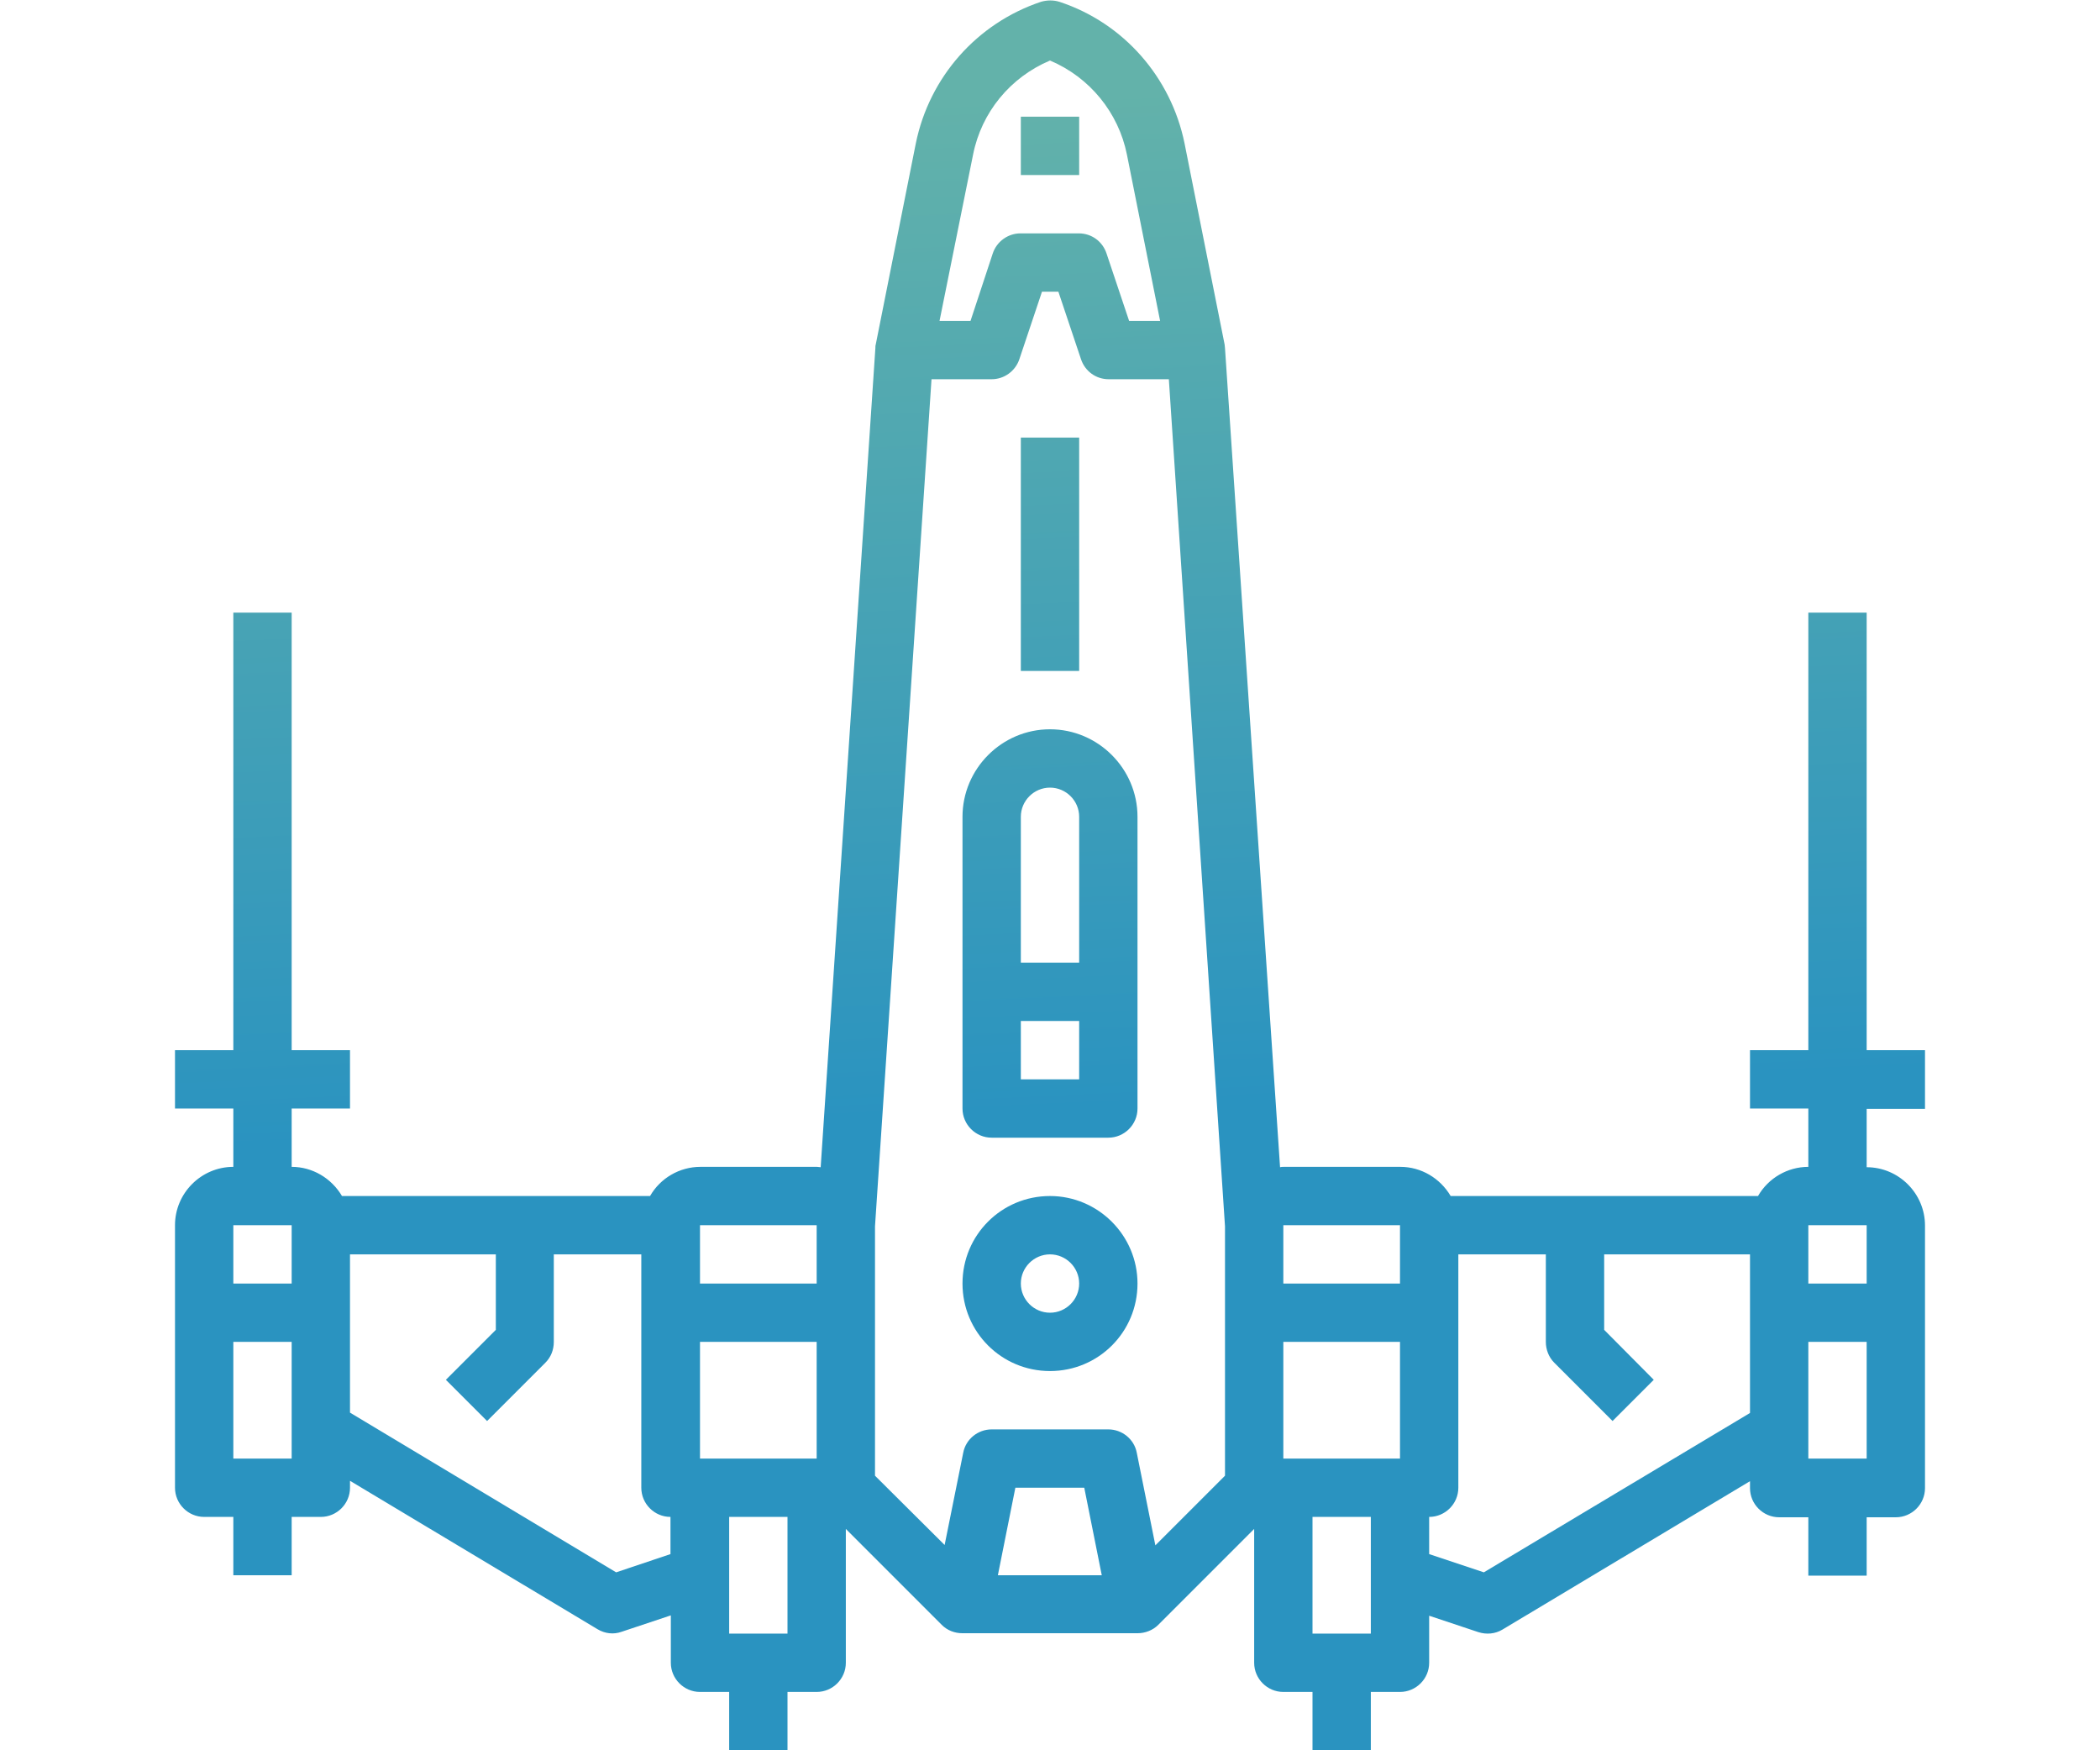 <svg version="1.1" id="icon1" xmlns="http://www.w3.org/2000/svg" xmlns:xlink="http://www.w3.org/1999/xlink" x="0px" y="0px" width="480px" height="480px" viewBox="0 0 480 480" style="enable-background:new 0 0 480 480;width: 120px;height: 100px;" xml:space="preserve">
<style type="text/css">
	#icon1 .st0{fill:url(#SVGID_1_);}
	#icon1 .st1{fill:url(#SVGID_2_);}
	#icon1 .st2{fill:url(#SVGID_3_);}
	#icon1 .st3{fill:url(#SVGID_4_);}
	#icon1 .st4{fill:url(#SVGID_5_);}
	#icon1 .st5{fill:url(#SVGID_6_);}
	#icon1 .st6{fill:url(#SVGID_7_);}
	#icon1 .st7{fill:url(#SVGID_8_);}
	#icon1 .st8{fill:url(#SVGID_9_);}
	#icon1 .st9{fill:url(#SVGID_10_);}
</style>
<defs>
</defs>
<linearGradient id="SVGID_1_" gradientUnits="userSpaceOnUse" x1="225.042" y1="455.507" x2="238.002" y2="176.871" gradientTransform="matrix(1 0 0 -1 0 482)">
	<stop offset="0" style="stop-color:#63B2AA"></stop>
	<stop offset="1" style="stop-color:#2A93C0"></stop>
</linearGradient>
<path class="st0" d="M480,304v-16h-16V168h-16v120h-16v16h16v16c-5.7,0-11,3.1-13.8,8h-84.3c-2.9-4.9-8.1-8-13.8-8h-32
	c-0.4,0-0.7,0-1,0.1L288,95.5h0c0-0.3-0.1-0.7-0.1-1l-11-55.2c-3.7-18.1-16.7-33-34.3-38.8c-1.6-0.5-3.4-0.5-5.1,0
	c-17.6,5.9-30.6,20.7-34.3,38.8l0,0l-11,55.2c-0.1,0.3-0.1,0.7-0.1,1l-15,224.6c-0.3,0-0.7-0.1-1-0.1h-32c-5.7,0-11,3.1-13.8,8H45.8
	c-2.9-4.9-8.1-8-13.8-8v-16h16v-16H32V168H16v120H0v16h16v16c-8.8,0-16,7.2-16,16v72c0,4.4,3.6,8,8,8h8v16h16v-16h8c4.4,0,8-3.6,8-8
	v-1.9l67.9,40.7c2,1.2,4.4,1.5,6.6,0.7l13.5-4.5V456c0,4.4,3.6,8,8,8h8v16h16v-16h8c4.4,0,8-3.6,8-8v-36.7l26.3,26.3
	c1.5,1.5,3.5,2.3,5.7,2.3h48c2.1,0,4.2-0.8,5.7-2.3l26.3-26.3V456c0,4.4,3.6,8,8,8h8v16h16v-16h8c4.4,0,8-3.6,8-8v-12.9l13.5,4.5
	c2.2,0.7,4.6,0.5,6.6-0.7l67.9-40.7v1.9c0,4.4,3.6,8,8,8h8v16h16v-16h8c4.4,0,8-3.6,8-8v-72c0-8.8-7.2-16-16-16v-16H480z M464,336
	v16h-16v-16L464,336z M336,400h-32v-32h32V400z M263.8,398.4c-0.7-3.7-4-6.4-7.8-6.4h-32c-3.8,0-7.1,2.7-7.8,6.4l-5.1,25.3
	L192,404.7v-68.4L207.5,104H224c3.4,0,6.5-2.2,7.6-5.5l6.2-18.5h4.5l6.2,18.5c1.1,3.3,4.1,5.5,7.6,5.5h16.5L288,336.3v68.4
	l-19.1,19.1L263.8,398.4z M254.2,432h-28.5l4.8-24h18.9L254.2,432z M144,400v-32h32v32H144z M336,336v16h-32v-16L336,336z
	 M218.9,42.4L218.9,42.4c2.3-11.6,10.2-21.2,21.1-25.8c10.9,4.6,18.8,14.3,21.1,25.8l9.1,45.6h-8.5l-6.2-18.5
	c-1.1-3.3-4.1-5.5-7.6-5.5h-16c-3.4,0-6.5,2.2-7.6,5.5L218.2,88h-8.5L218.9,42.4z M176,336v16h-32v-16H176z M32,336v16H16v-16H32z
	 M16,400v-32h16v32H16z M121,431.2l-73-43.8V344h40v20.7l-13.7,13.7l11.3,11.3l16-16c1.5-1.5,2.3-3.5,2.3-5.7v-24h24v64
	c0,4.4,3.6,8,8,8v10.2L121,431.2z M152,448v-32h16v32H152z M312,448v-32h16v32H312z M359,431.2l-15-5V416c4.4,0,8-3.6,8-8v-64h24v24
	c0,2.1,0.8,4.2,2.3,5.7l16,16l11.3-11.3L392,364.7V344h40v43.5L359,431.2z M448,400v-32h16v32H448z"></path>
<linearGradient id="SVGID_2_" gradientUnits="userSpaceOnUse" x1="228.953" y1="455.689" x2="241.913" y2="177.053" gradientTransform="matrix(1 0 0 -1 0 482)">
	<stop offset="0" style="stop-color:#63B2AA"></stop>
	<stop offset="1" style="stop-color:#2A93C0"></stop>
</linearGradient>
<path class="st1" d="M240,200c-13.2,0-24,10.8-24,24v80c0,4.4,3.6,8,8,8h32c4.4,0,8-3.6,8-8v-80C264,210.8,253.2,200,240,200z
	 M232,224c0-4.4,3.6-8,8-8s8,3.6,8,8v40h-16V224z M232,296v-16h16v16H232z"></path>
<linearGradient id="SVGID_3_" gradientUnits="userSpaceOnUse" x1="224.861" y1="455.498" x2="237.82" y2="176.862" gradientTransform="matrix(1 0 0 -1 0 482)">
	<stop offset="0" style="stop-color:#63B2AA"></stop>
	<stop offset="1" style="stop-color:#2A93C0"></stop>
</linearGradient>
<path class="st2" d="M240,328c-13.3,0-24,10.7-24,24s10.7,24,24,24c13.3,0,24-10.7,24-24C264,338.8,253.2,328,240,328z M240,360
	c-4.4,0-8-3.6-8-8s3.6-8,8-8s8,3.6,8,8C248,356.4,244.4,360,240,360z"></path>
<linearGradient id="SVGID_4_" gradientUnits="userSpaceOnUse" x1="234.143" y1="455.93" x2="247.103" y2="177.294" gradientTransform="matrix(1 0 0 -1 0 482)">
	<stop offset="0" style="stop-color:#63B2AA"></stop>
	<stop offset="1" style="stop-color:#2A93C0"></stop>
</linearGradient>
<rect x="232" y="120" class="st3" width="16" height="64"></rect>
<linearGradient id="SVGID_5_" gradientUnits="userSpaceOnUse" x1="239.341" y1="456.172" x2="252.301" y2="177.536" gradientTransform="matrix(1 0 0 -1 0 482)">
	<stop offset="0" style="stop-color:#63B2AA"></stop>
	<stop offset="1" style="stop-color:#2A93C0"></stop>
</linearGradient>
<rect x="232" y="32" class="st4" width="16" height="16"></rect>
</svg>